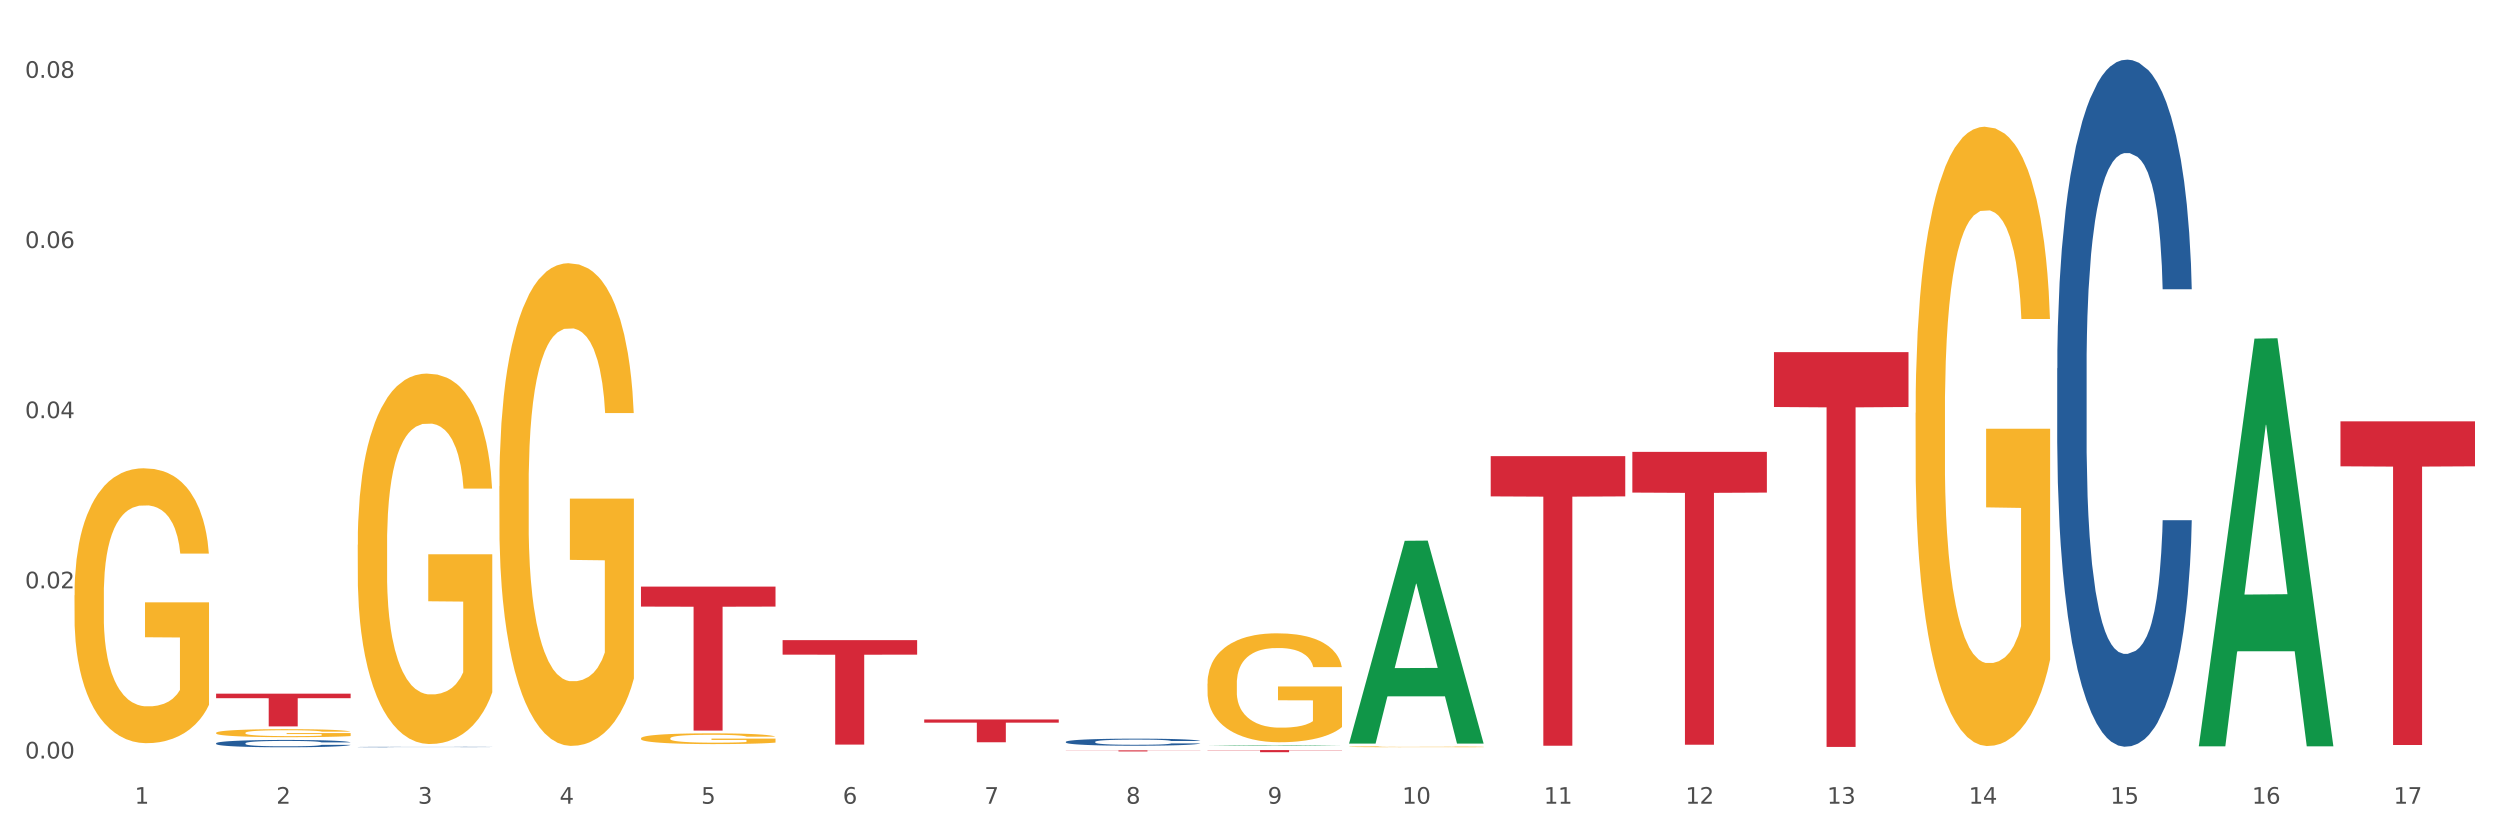 <?xml version="1.0" encoding="utf-8" standalone="no"?>
<!DOCTYPE svg PUBLIC "-//W3C//DTD SVG 1.1//EN"
  "http://www.w3.org/Graphics/SVG/1.1/DTD/svg11.dtd">
<svg xmlns:xlink="http://www.w3.org/1999/xlink" width="1080pt" height="360pt" viewBox="0 0 1080 360" xmlns="http://www.w3.org/2000/svg" version="1.1">
 <rect x="0" y="0" width="1080" height="360" fill="#333333" stroke="none"/>
 <defs>
  <style type="text/css">*{stroke-linejoin: round; stroke-linecap: butt}</style>
 </defs>
 <g id="figure_1">
  <g id="patch_1">
   <path d="M 0 360 
L 1080 360 
L 1080 0 
L 0 0 
z
" style="fill: #ffffff; stroke: #ffffff; stroke-linejoin: miter"/>
  </g>
  <g id="axes_1">
   <g id="matplotlib.axis_1">
    <g id="xtick_1">
     <g id="text_1">
      <!-- 1 -->
      <g style="fill: #4d4d4d" transform="translate(58.182 347.204) scale(0.096 -0.096)">
       <defs>
        <path id="DejaVuSans-31" d="M 794 531 
L 1825 531 
L 1825 4091 
L 703 3866 
L 703 4441 
L 1819 4666 
L 2450 4666 
L 2450 531 
L 3481 531 
L 3481 0 
L 794 0 
L 794 531 
z
" transform="scale(0.016)"/>
       </defs>
       <use xlink:href="#DejaVuSans-31"/>
      </g>
     </g>
    </g>
    <g id="xtick_2">
     <g id="text_2">
      <!-- 2 -->
      <g style="fill: #4d4d4d" transform="translate(119.364 347.204) scale(0.096 -0.096)">
       <defs>
        <path id="DejaVuSans-32" d="M 1228 531 
L 3431 531 
L 3431 0 
L 469 0 
L 469 531 
Q 828 903 1448 1529 
Q 2069 2156 2228 2338 
Q 2531 2678 2651 2914 
Q 2772 3150 2772 3378 
Q 2772 3750 2511 3984 
Q 2250 4219 1831 4219 
Q 1534 4219 1204 4116 
Q 875 4013 500 3803 
L 500 4441 
Q 881 4594 1212 4672 
Q 1544 4750 1819 4750 
Q 2544 4750 2975 4387 
Q 3406 4025 3406 3419 
Q 3406 3131 3298 2873 
Q 3191 2616 2906 2266 
Q 2828 2175 2409 1742 
Q 1991 1309 1228 531 
z
" transform="scale(0.016)"/>
       </defs>
       <use xlink:href="#DejaVuSans-32"/>
      </g>
     </g>
    </g>
    <g id="xtick_3">
     <g id="text_3">
      <!-- 3 -->
      <g style="fill: #4d4d4d" transform="translate(180.545 347.204) scale(0.096 -0.096)">
       <defs>
        <path id="DejaVuSans-33" d="M 2597 2516 
Q 3050 2419 3304 2112 
Q 3559 1806 3559 1356 
Q 3559 666 3084 287 
Q 2609 -91 1734 -91 
Q 1441 -91 1130 -33 
Q 819 25 488 141 
L 488 750 
Q 750 597 1062 519 
Q 1375 441 1716 441 
Q 2309 441 2620 675 
Q 2931 909 2931 1356 
Q 2931 1769 2642 2001 
Q 2353 2234 1838 2234 
L 1294 2234 
L 1294 2753 
L 1863 2753 
Q 2328 2753 2575 2939 
Q 2822 3125 2822 3475 
Q 2822 3834 2567 4026 
Q 2313 4219 1838 4219 
Q 1578 4219 1281 4162 
Q 984 4106 628 3988 
L 628 4550 
Q 988 4650 1302 4700 
Q 1616 4750 1894 4750 
Q 2613 4750 3031 4423 
Q 3450 4097 3450 3541 
Q 3450 3153 3228 2886 
Q 3006 2619 2597 2516 
z
" transform="scale(0.016)"/>
       </defs>
       <use xlink:href="#DejaVuSans-33"/>
      </g>
     </g>
    </g>
    <g id="xtick_4">
     <g id="text_4">
      <!-- 4 -->
      <g style="fill: #4d4d4d" transform="translate(241.726 347.204) scale(0.096 -0.096)">
       <defs>
        <path id="DejaVuSans-34" d="M 2419 4116 
L 825 1625 
L 2419 1625 
L 2419 4116 
z
M 2253 4666 
L 3047 4666 
L 3047 1625 
L 3713 1625 
L 3713 1100 
L 3047 1100 
L 3047 0 
L 2419 0 
L 2419 1100 
L 313 1100 
L 313 1709 
L 2253 4666 
z
" transform="scale(0.016)"/>
       </defs>
       <use xlink:href="#DejaVuSans-34"/>
      </g>
     </g>
    </g>
    <g id="xtick_5">
     <g id="text_5">
      <!-- 5 -->
      <g style="fill: #4d4d4d" transform="translate(302.908 347.204) scale(0.096 -0.096)">
       <defs>
        <path id="DejaVuSans-35" d="M 691 4666 
L 3169 4666 
L 3169 4134 
L 1269 4134 
L 1269 2991 
Q 1406 3038 1543 3061 
Q 1681 3084 1819 3084 
Q 2600 3084 3056 2656 
Q 3513 2228 3513 1497 
Q 3513 744 3044 326 
Q 2575 -91 1722 -91 
Q 1428 -91 1123 -41 
Q 819 9 494 109 
L 494 744 
Q 775 591 1075 516 
Q 1375 441 1709 441 
Q 2250 441 2565 725 
Q 2881 1009 2881 1497 
Q 2881 1984 2565 2268 
Q 2250 2553 1709 2553 
Q 1456 2553 1204 2497 
Q 953 2441 691 2322 
L 691 4666 
z
" transform="scale(0.016)"/>
       </defs>
       <use xlink:href="#DejaVuSans-35"/>
      </g>
     </g>
    </g>
    <g id="xtick_6">
     <g id="text_6">
      <!-- 6 -->
      <g style="fill: #4d4d4d" transform="translate(364.089 347.204) scale(0.096 -0.096)">
       <defs>
        <path id="DejaVuSans-36" d="M 2113 2584 
Q 1688 2584 1439 2293 
Q 1191 2003 1191 1497 
Q 1191 994 1439 701 
Q 1688 409 2113 409 
Q 2538 409 2786 701 
Q 3034 994 3034 1497 
Q 3034 2003 2786 2293 
Q 2538 2584 2113 2584 
z
M 3366 4563 
L 3366 3988 
Q 3128 4100 2886 4159 
Q 2644 4219 2406 4219 
Q 1781 4219 1451 3797 
Q 1122 3375 1075 2522 
Q 1259 2794 1537 2939 
Q 1816 3084 2150 3084 
Q 2853 3084 3261 2657 
Q 3669 2231 3669 1497 
Q 3669 778 3244 343 
Q 2819 -91 2113 -91 
Q 1303 -91 875 529 
Q 447 1150 447 2328 
Q 447 3434 972 4092 
Q 1497 4750 2381 4750 
Q 2619 4750 2861 4703 
Q 3103 4656 3366 4563 
z
" transform="scale(0.016)"/>
       </defs>
       <use xlink:href="#DejaVuSans-36"/>
      </g>
     </g>
    </g>
    <g id="xtick_7">
     <g id="text_7">
      <!-- 7 -->
      <g style="fill: #4d4d4d" transform="translate(425.271 347.204) scale(0.096 -0.096)">
       <defs>
        <path id="DejaVuSans-37" d="M 525 4666 
L 3525 4666 
L 3525 4397 
L 1831 0 
L 1172 0 
L 2766 4134 
L 525 4134 
L 525 4666 
z
" transform="scale(0.016)"/>
       </defs>
       <use xlink:href="#DejaVuSans-37"/>
      </g>
     </g>
    </g>
    <g id="xtick_8">
     <g id="text_8">
      <!-- 8 -->
      <g style="fill: #4d4d4d" transform="translate(486.452 347.204) scale(0.096 -0.096)">
       <defs>
        <path id="DejaVuSans-38" d="M 2034 2216 
Q 1584 2216 1326 1975 
Q 1069 1734 1069 1313 
Q 1069 891 1326 650 
Q 1584 409 2034 409 
Q 2484 409 2743 651 
Q 3003 894 3003 1313 
Q 3003 1734 2745 1975 
Q 2488 2216 2034 2216 
z
M 1403 2484 
Q 997 2584 770 2862 
Q 544 3141 544 3541 
Q 544 4100 942 4425 
Q 1341 4750 2034 4750 
Q 2731 4750 3128 4425 
Q 3525 4100 3525 3541 
Q 3525 3141 3298 2862 
Q 3072 2584 2669 2484 
Q 3125 2378 3379 2068 
Q 3634 1759 3634 1313 
Q 3634 634 3220 271 
Q 2806 -91 2034 -91 
Q 1263 -91 848 271 
Q 434 634 434 1313 
Q 434 1759 690 2068 
Q 947 2378 1403 2484 
z
M 1172 3481 
Q 1172 3119 1398 2916 
Q 1625 2713 2034 2713 
Q 2441 2713 2670 2916 
Q 2900 3119 2900 3481 
Q 2900 3844 2670 4047 
Q 2441 4250 2034 4250 
Q 1625 4250 1398 4047 
Q 1172 3844 1172 3481 
z
" transform="scale(0.016)"/>
       </defs>
       <use xlink:href="#DejaVuSans-38"/>
      </g>
     </g>
    </g>
    <g id="xtick_9">
     <g id="text_9">
      <!-- 9 -->
      <g style="fill: #4d4d4d" transform="translate(547.634 347.204) scale(0.096 -0.096)">
       <defs>
        <path id="DejaVuSans-39" d="M 703 97 
L 703 672 
Q 941 559 1184 500 
Q 1428 441 1663 441 
Q 2288 441 2617 861 
Q 2947 1281 2994 2138 
Q 2813 1869 2534 1725 
Q 2256 1581 1919 1581 
Q 1219 1581 811 2004 
Q 403 2428 403 3163 
Q 403 3881 828 4315 
Q 1253 4750 1959 4750 
Q 2769 4750 3195 4129 
Q 3622 3509 3622 2328 
Q 3622 1225 3098 567 
Q 2575 -91 1691 -91 
Q 1453 -91 1209 -44 
Q 966 3 703 97 
z
M 1959 2075 
Q 2384 2075 2632 2365 
Q 2881 2656 2881 3163 
Q 2881 3666 2632 3958 
Q 2384 4250 1959 4250 
Q 1534 4250 1286 3958 
Q 1038 3666 1038 3163 
Q 1038 2656 1286 2365 
Q 1534 2075 1959 2075 
z
" transform="scale(0.016)"/>
       </defs>
       <use xlink:href="#DejaVuSans-39"/>
      </g>
     </g>
    </g>
    <g id="xtick_10">
     <g id="text_10">
      <!-- 10 -->
      <g style="fill: #4d4d4d" transform="translate(605.761 347.204) scale(0.096 -0.096)">
       <defs>
        <path id="DejaVuSans-30" d="M 2034 4250 
Q 1547 4250 1301 3770 
Q 1056 3291 1056 2328 
Q 1056 1369 1301 889 
Q 1547 409 2034 409 
Q 2525 409 2770 889 
Q 3016 1369 3016 2328 
Q 3016 3291 2770 3770 
Q 2525 4250 2034 4250 
z
M 2034 4750 
Q 2819 4750 3233 4129 
Q 3647 3509 3647 2328 
Q 3647 1150 3233 529 
Q 2819 -91 2034 -91 
Q 1250 -91 836 529 
Q 422 1150 422 2328 
Q 422 3509 836 4129 
Q 1250 4750 2034 4750 
z
" transform="scale(0.016)"/>
       </defs>
       <use xlink:href="#DejaVuSans-31"/>
       <use xlink:href="#DejaVuSans-30" transform="translate(63.623 0)"/>
      </g>
     </g>
    </g>
    <g id="xtick_11">
     <g id="text_11">
      <!-- 11 -->
      <g style="fill: #4d4d4d" transform="translate(666.942 347.204) scale(0.096 -0.096)">
       <use xlink:href="#DejaVuSans-31"/>
       <use xlink:href="#DejaVuSans-31" transform="translate(63.623 0)"/>
      </g>
     </g>
    </g>
    <g id="xtick_12">
     <g id="text_12">
      <!-- 12 -->
      <g style="fill: #4d4d4d" transform="translate(728.124 347.204) scale(0.096 -0.096)">
       <use xlink:href="#DejaVuSans-31"/>
       <use xlink:href="#DejaVuSans-32" transform="translate(63.623 0)"/>
      </g>
     </g>
    </g>
    <g id="xtick_13">
     <g id="text_13">
      <!-- 13 -->
      <g style="fill: #4d4d4d" transform="translate(789.305 347.204) scale(0.096 -0.096)">
       <use xlink:href="#DejaVuSans-31"/>
       <use xlink:href="#DejaVuSans-33" transform="translate(63.623 0)"/>
      </g>
     </g>
    </g>
    <g id="xtick_14">
     <g id="text_14">
      <!-- 14 -->
      <g style="fill: #4d4d4d" transform="translate(850.487 347.204) scale(0.096 -0.096)">
       <use xlink:href="#DejaVuSans-31"/>
       <use xlink:href="#DejaVuSans-34" transform="translate(63.623 0)"/>
      </g>
     </g>
    </g>
    <g id="xtick_15">
     <g id="text_15">
      <!-- 15 -->
      <g style="fill: #4d4d4d" transform="translate(911.668 347.204) scale(0.096 -0.096)">
       <use xlink:href="#DejaVuSans-31"/>
       <use xlink:href="#DejaVuSans-35" transform="translate(63.623 0)"/>
      </g>
     </g>
    </g>
    <g id="xtick_16">
     <g id="text_16">
      <!-- 16 -->
      <g style="fill: #4d4d4d" transform="translate(972.849 347.204) scale(0.096 -0.096)">
       <use xlink:href="#DejaVuSans-31"/>
       <use xlink:href="#DejaVuSans-36" transform="translate(63.623 0)"/>
      </g>
     </g>
    </g>
    <g id="xtick_17">
     <g id="text_17">
      <!-- 17 -->
      <g style="fill: #4d4d4d" transform="translate(1034.031 347.204) scale(0.096 -0.096)">
       <use xlink:href="#DejaVuSans-31"/>
       <use xlink:href="#DejaVuSans-37" transform="translate(63.623 0)"/>
      </g>
     </g>
    </g>
    <g id="xtick_18"/>
    <g id="xtick_19"/>
    <g id="xtick_20"/>
    <g id="xtick_21"/>
    <g id="xtick_22"/>
    <g id="xtick_23"/>
    <g id="xtick_24"/>
    <g id="xtick_25"/>
    <g id="xtick_26"/>
    <g id="xtick_27"/>
    <g id="xtick_28"/>
    <g id="xtick_29"/>
    <g id="xtick_30"/>
    <g id="xtick_31"/>
    <g id="xtick_32"/>
    <g id="xtick_33"/>
   </g>
   <g id="matplotlib.axis_2">
    <g id="ytick_1">
     <g id="text_18">
      <!-- 0.00 -->
      <g style="fill: #4d4d4d" transform="translate(10.8 327.67) scale(0.096 -0.096)">
       <defs>
        <path id="DejaVuSans-2e" d="M 684 794 
L 1344 794 
L 1344 0 
L 684 0 
L 684 794 
z
" transform="scale(0.016)"/>
       </defs>
       <use xlink:href="#DejaVuSans-30"/>
       <use xlink:href="#DejaVuSans-2e" transform="translate(63.623 0)"/>
       <use xlink:href="#DejaVuSans-30" transform="translate(95.41 0)"/>
       <use xlink:href="#DejaVuSans-30" transform="translate(159.033 0)"/>
      </g>
     </g>
    </g>
    <g id="ytick_2">
     <g id="text_19">
      <!-- 0.02 -->
      <g style="fill: #4d4d4d" transform="translate(10.8 254.158) scale(0.096 -0.096)">
       <use xlink:href="#DejaVuSans-30"/>
       <use xlink:href="#DejaVuSans-2e" transform="translate(63.623 0)"/>
       <use xlink:href="#DejaVuSans-30" transform="translate(95.41 0)"/>
       <use xlink:href="#DejaVuSans-32" transform="translate(159.033 0)"/>
      </g>
     </g>
    </g>
    <g id="ytick_3">
     <g id="text_20">
      <!-- 0.04 -->
      <g style="fill: #4d4d4d" transform="translate(10.8 180.646) scale(0.096 -0.096)">
       <use xlink:href="#DejaVuSans-30"/>
       <use xlink:href="#DejaVuSans-2e" transform="translate(63.623 0)"/>
       <use xlink:href="#DejaVuSans-30" transform="translate(95.41 0)"/>
       <use xlink:href="#DejaVuSans-34" transform="translate(159.033 0)"/>
      </g>
     </g>
    </g>
    <g id="ytick_4">
     <g id="text_21">
      <!-- 0.06 -->
      <g style="fill: #4d4d4d" transform="translate(10.8 107.134) scale(0.096 -0.096)">
       <use xlink:href="#DejaVuSans-30"/>
       <use xlink:href="#DejaVuSans-2e" transform="translate(63.623 0)"/>
       <use xlink:href="#DejaVuSans-30" transform="translate(95.41 0)"/>
       <use xlink:href="#DejaVuSans-36" transform="translate(159.033 0)"/>
      </g>
     </g>
    </g>
    <g id="ytick_5">
     <g id="text_22">
      <!-- 0.08 -->
      <g style="fill: #4d4d4d" transform="translate(10.8 33.622) scale(0.096 -0.096)">
       <use xlink:href="#DejaVuSans-30"/>
       <use xlink:href="#DejaVuSans-2e" transform="translate(63.623 0)"/>
       <use xlink:href="#DejaVuSans-30" transform="translate(95.41 0)"/>
       <use xlink:href="#DejaVuSans-38" transform="translate(159.033 0)"/>
      </g>
     </g>
    </g>
    <g id="ytick_6"/>
    <g id="ytick_7"/>
    <g id="ytick_8"/>
    <g id="ytick_9"/>
   </g>
   <g id="PolyCollection_1">
    <path d="M 521.626 322.181 
L 521.686 322.181 
L 545.654 321.85 
L 555.601 321.849 
L 579.749 322.182 
L 568.244 322.182 
L 563.031 322.104 
L 538.284 322.104 
L 538.104 322.106 
L 533.071 322.182 
L 521.626 322.182 
L 521.626 322.181 
L 541.4 322.058 
L 559.915 322.058 
L 550.747 321.92 
L 550.628 321.92 
L 550.508 321.921 
L 541.34 322.058 
L 541.4 322.058 
L 521.626 322.181 
z
" clip-path="url(#p471360d945)" style="fill: #109648"/>
    <path d="M 460.445 320.471 
L 460.514 320.469 
L 460.514 320.39 
L 460.72 320.284 
L 461.475 320.089 
L 462.437 319.941 
L 464.086 319.767 
L 464.979 319.695 
L 466.147 319.614 
L 468.552 319.482 
L 471.3 319.371 
L 473.224 319.309 
L 474.666 319.27 
L 477.895 319.2 
L 479.75 319.17 
L 481.674 319.144 
L 483.323 319.128 
L 486.071 319.108 
L 488.269 319.1 
L 490.811 319.097 
L 492.941 319.1 
L 495.758 319.111 
L 499.88 319.144 
L 501.46 319.164 
L 503.59 319.198 
L 505.789 319.242 
L 507.575 319.287 
L 509.636 319.351 
L 511.766 319.435 
L 513.827 319.541 
L 515.27 319.639 
L 516.437 319.742 
L 517.468 319.868 
L 518.224 320.005 
L 518.567 320.119 
L 505.995 320.119 
L 505.651 320.016 
L 504.964 319.904 
L 504.277 319.829 
L 503.521 319.767 
L 502.353 319.698 
L 501.323 319.653 
L 499.605 319.6 
L 498.025 319.566 
L 496.72 319.547 
L 495.14 319.53 
L 491.773 319.513 
L 489.369 319.513 
L 487.857 319.519 
L 486.002 319.533 
L 484.422 319.552 
L 482.567 319.586 
L 481.124 319.622 
L 479.682 319.67 
L 478.857 319.703 
L 477.621 319.765 
L 476.796 319.815 
L 475.697 319.902 
L 475.079 319.963 
L 473.979 320.122 
L 473.498 320.24 
L 473.292 320.321 
L 473.155 320.41 
L 473.155 320.846 
L 473.567 321.041 
L 473.911 321.125 
L 474.46 321.22 
L 475.491 321.343 
L 477.002 321.463 
L 478.582 321.55 
L 479.888 321.603 
L 481.124 321.642 
L 482.361 321.673 
L 483.872 321.701 
L 485.109 321.718 
L 486.964 321.734 
L 489.163 321.743 
L 490.88 321.743 
L 494.384 321.729 
L 495.964 321.715 
L 497.476 321.695 
L 499.124 321.664 
L 500.43 321.631 
L 501.186 321.606 
L 502.422 321.553 
L 503.384 321.497 
L 504.208 321.433 
L 504.758 321.377 
L 505.376 321.293 
L 505.857 321.198 
L 505.995 321.148 
L 518.567 321.148 
L 518.292 321.248 
L 517.812 321.346 
L 516.85 321.477 
L 516.094 321.553 
L 514.926 321.645 
L 513.689 321.723 
L 511.972 321.81 
L 510.392 321.874 
L 508.743 321.93 
L 506.957 321.98 
L 503.728 322.05 
L 502.56 322.07 
L 500.086 322.103 
L 498.163 322.123 
L 495.346 322.142 
L 492.46 322.153 
L 489.437 322.156 
L 486.758 322.151 
L 483.804 322.134 
L 481.949 322.117 
L 479.888 322.092 
L 477.483 322.053 
L 475.216 322.005 
L 473.086 321.949 
L 471.094 321.885 
L 469.239 321.813 
L 466.834 321.692 
L 465.048 321.575 
L 463.743 321.466 
L 462.849 321.374 
L 461.956 321.257 
L 461.475 321.176 
L 460.72 320.98 
L 460.445 320.798 
L 460.445 320.471 
z
" clip-path="url(#p471360d945)" style="fill: #255c99"/>
    <path d="M 888.715 159.132 
L 888.784 158.861 
L 888.784 151.271 
L 888.99 140.969 
L 889.745 121.994 
L 890.707 107.626 
L 892.356 90.819 
L 893.249 83.771 
L 894.417 75.91 
L 896.822 63.169 
L 899.57 52.326 
L 901.493 46.362 
L 902.936 42.567 
L 906.165 35.79 
L 908.02 32.808 
L 909.944 30.368 
L 911.593 28.741 
L 914.341 26.844 
L 916.539 26.031 
L 919.081 25.759 
L 921.211 26.031 
L 924.028 27.115 
L 928.15 30.368 
L 929.73 32.265 
L 931.86 35.518 
L 934.058 39.856 
L 935.845 44.193 
L 937.906 50.428 
L 940.036 58.56 
L 942.097 68.862 
L 943.539 78.349 
L 944.707 88.38 
L 945.738 100.578 
L 946.494 113.861 
L 946.837 124.976 
L 934.265 124.976 
L 933.921 114.946 
L 933.234 104.102 
L 932.547 96.783 
L 931.791 90.819 
L 930.623 84.042 
L 929.593 79.705 
L 927.875 74.554 
L 926.295 71.301 
L 924.99 69.404 
L 923.41 67.777 
L 920.043 66.151 
L 917.639 66.151 
L 916.127 66.693 
L 914.272 68.048 
L 912.692 69.946 
L 910.837 73.199 
L 909.394 76.723 
L 907.952 81.331 
L 907.127 84.584 
L 905.89 90.548 
L 905.066 95.428 
L 903.967 103.831 
L 903.348 109.795 
L 902.249 125.247 
L 901.768 136.632 
L 901.562 144.494 
L 901.425 153.168 
L 901.425 195.457 
L 901.837 214.433 
L 902.181 222.565 
L 902.73 231.782 
L 903.761 243.71 
L 905.272 255.366 
L 906.852 263.77 
L 908.158 268.92 
L 909.394 272.716 
L 910.631 275.697 
L 912.142 278.408 
L 913.379 280.035 
L 915.234 281.661 
L 917.432 282.474 
L 919.15 282.474 
L 922.654 281.119 
L 924.234 279.764 
L 925.745 277.866 
L 927.394 274.884 
L 928.7 271.631 
L 929.455 269.191 
L 930.692 264.041 
L 931.654 258.619 
L 932.478 252.384 
L 933.028 246.963 
L 933.646 238.83 
L 934.127 229.613 
L 934.265 224.734 
L 946.837 224.734 
L 946.562 234.493 
L 946.081 243.981 
L 945.12 256.722 
L 944.364 264.041 
L 943.196 272.987 
L 941.959 280.577 
L 940.242 288.98 
L 938.662 295.215 
L 937.013 300.637 
L 935.226 305.516 
L 931.997 312.294 
L 930.829 314.191 
L 928.356 317.444 
L 926.433 319.342 
L 923.616 321.239 
L 920.73 322.324 
L 917.707 322.595 
L 915.028 322.053 
L 912.074 320.426 
L 910.219 318.8 
L 908.158 316.36 
L 905.753 312.565 
L 903.486 307.956 
L 901.356 302.535 
L 899.364 296.3 
L 897.509 289.252 
L 895.104 277.595 
L 893.318 266.21 
L 892.013 255.637 
L 891.119 246.692 
L 890.226 235.306 
L 889.745 227.445 
L 888.99 208.469 
L 888.715 190.849 
L 888.715 159.132 
z
" clip-path="url(#p471360d945)" style="fill: #255c99"/>
    <path d="M 93.356 316.599 
L 93.425 316.596 
L 93.425 316.482 
L 93.562 316.384 
L 94.248 316.147 
L 95.278 315.95 
L 96.033 315.846 
L 96.787 315.76 
L 97.68 315.675 
L 98.778 315.586 
L 100.768 315.456 
L 102.003 315.39 
L 103.512 315.32 
L 106.257 315.219 
L 108.247 315.162 
L 110.306 315.114 
L 113.668 315.057 
L 115.864 315.032 
L 118.197 315.013 
L 121.011 315 
L 123.138 314.997 
L 127.804 315.007 
L 131.784 315.035 
L 133.706 315.057 
L 136.176 315.095 
L 137.48 315.121 
L 139.607 315.171 
L 141.803 315.238 
L 143.313 315.295 
L 145.577 315.402 
L 147.293 315.51 
L 148.871 315.643 
L 149.695 315.735 
L 150.312 315.82 
L 150.861 315.919 
L 151.41 316.074 
L 139.058 316.074 
L 138.578 315.963 
L 137.823 315.858 
L 136.725 315.757 
L 135.764 315.694 
L 134.118 315.615 
L 132.608 315.564 
L 131.03 315.526 
L 129.108 315.494 
L 127.599 315.478 
L 125.471 315.466 
L 121.285 315.469 
L 118.472 315.494 
L 116.55 315.526 
L 115.315 315.554 
L 114.217 315.586 
L 112.982 315.63 
L 111.541 315.697 
L 110.512 315.757 
L 109.482 315.833 
L 108.659 315.909 
L 107.904 315.998 
L 107.287 316.093 
L 106.806 316.191 
L 106.394 316.311 
L 106.051 316.511 
L 106.051 316.945 
L 106.189 317.043 
L 106.532 317.173 
L 106.943 317.271 
L 107.63 317.388 
L 108.247 317.467 
L 109.414 317.581 
L 110.718 317.676 
L 111.747 317.736 
L 112.776 317.787 
L 114.56 317.856 
L 116.55 317.913 
L 118.266 317.948 
L 120.599 317.98 
L 122.177 317.993 
L 123.55 317.999 
L 126.912 317.999 
L 129.314 317.989 
L 131.99 317.967 
L 134.049 317.939 
L 135.764 317.904 
L 137.686 317.847 
L 138.921 317.793 
L 138.921 317.131 
L 123.824 317.128 
L 123.824 316.688 
L 151.479 316.688 
L 151.479 317.98 
L 150.312 318.046 
L 149.008 318.107 
L 147.636 318.16 
L 145.577 318.227 
L 143.107 318.29 
L 140.911 318.335 
L 138.578 318.373 
L 135.833 318.407 
L 132.265 318.439 
L 130.069 318.452 
L 127.324 318.461 
L 124.099 318.464 
L 121.285 318.458 
L 118.54 318.442 
L 115.658 318.414 
L 112.845 318.373 
L 110.718 318.331 
L 108.59 318.281 
L 106.326 318.214 
L 104.542 318.151 
L 103.169 318.094 
L 101.66 318.021 
L 100.013 317.926 
L 98.778 317.841 
L 97.68 317.752 
L 96.513 317.638 
L 95.69 317.54 
L 94.866 317.416 
L 94.386 317.324 
L 93.837 317.182 
L 93.425 316.983 
L 93.356 316.599 
z
" clip-path="url(#p471360d945)" style="fill: #f7b32b"/>
    <path d="M 1011.078 182.012 
L 1069.2 182.012 
L 1069.2 201.444 
L 1046.337 201.575 
L 1046.337 321.846 
L 1033.803 321.846 
L 1033.803 201.575 
L 1011.078 201.444 
L 1011.078 182.143 
L 1011.078 182.012 
z
" clip-path="url(#p471360d945)" style="fill: #d62839"/>
    <path d="M 766.352 152.12 
L 824.474 152.12 
L 824.474 175.82 
L 801.611 175.98 
L 801.611 322.663 
L 789.078 322.663 
L 789.078 175.98 
L 766.352 175.82 
L 766.352 152.28 
L 766.352 152.12 
z
" clip-path="url(#p471360d945)" style="fill: #d62839"/>
    <path d="M 705.171 195.217 
L 763.293 195.217 
L 763.293 212.798 
L 740.43 212.916 
L 740.43 321.723 
L 727.896 321.723 
L 727.896 212.916 
L 705.171 212.798 
L 705.171 195.336 
L 705.171 195.217 
z
" clip-path="url(#p471360d945)" style="fill: #d62839"/>
    <path d="M 643.989 197.05 
L 702.112 197.05 
L 702.112 214.437 
L 679.248 214.555 
L 679.248 322.166 
L 666.715 322.166 
L 666.715 214.555 
L 643.989 214.437 
L 643.989 197.168 
L 643.989 197.05 
z
" clip-path="url(#p471360d945)" style="fill: #d62839"/>
    <path d="M 521.626 324.023 
L 579.749 324.023 
L 579.749 324.151 
L 556.885 324.152 
L 556.885 324.95 
L 544.352 324.95 
L 544.352 324.152 
L 521.626 324.151 
L 521.626 324.024 
L 521.626 324.023 
z
" clip-path="url(#p471360d945)" style="fill: #d62839"/>
    <path d="M 460.445 324.15 
L 518.567 324.15 
L 518.567 324.216 
L 495.704 324.216 
L 495.704 324.624 
L 483.17 324.624 
L 483.17 324.216 
L 460.445 324.216 
L 460.445 324.15 
L 460.445 324.15 
z
" clip-path="url(#p471360d945)" style="fill: #d62839"/>
    <path d="M 399.263 310.814 
L 457.386 310.814 
L 457.386 312.182 
L 434.523 312.191 
L 434.523 320.655 
L 421.989 320.655 
L 421.989 312.191 
L 399.263 312.182 
L 399.263 310.823 
L 399.263 310.814 
z
" clip-path="url(#p471360d945)" style="fill: #d62839"/>
    <path d="M 338.082 276.528 
L 396.204 276.528 
L 396.204 282.802 
L 373.341 282.845 
L 373.341 321.68 
L 360.808 321.68 
L 360.808 282.845 
L 338.082 282.802 
L 338.082 276.57 
L 338.082 276.528 
z
" clip-path="url(#p471360d945)" style="fill: #d62839"/>
    <path d="M 276.901 253.407 
L 335.023 253.407 
L 335.023 262.051 
L 312.16 262.11 
L 312.16 315.609 
L 299.626 315.609 
L 299.626 262.11 
L 276.901 262.051 
L 276.901 253.466 
L 276.901 253.407 
z
" clip-path="url(#p471360d945)" style="fill: #d62839"/>
    <path d="M 93.356 299.659 
L 151.479 299.659 
L 151.479 301.624 
L 128.615 301.638 
L 128.615 313.804 
L 116.082 313.804 
L 116.082 301.638 
L 93.356 301.624 
L 93.356 299.672 
L 93.356 299.659 
z
" clip-path="url(#p471360d945)" style="fill: #d62839"/>
    <path d="M 827.533 178.373 
L 827.602 178.129 
L 827.602 169.332 
L 827.739 161.757 
L 828.425 143.431 
L 829.455 128.281 
L 830.21 120.218 
L 830.964 113.62 
L 831.857 107.023 
L 832.954 100.181 
L 834.945 90.163 
L 836.18 85.031 
L 837.689 79.656 
L 840.434 71.836 
L 842.424 67.438 
L 844.483 63.773 
L 847.845 59.375 
L 850.041 57.42 
L 852.374 55.954 
L 855.188 54.976 
L 857.315 54.732 
L 861.981 55.465 
L 865.961 57.664 
L 867.883 59.375 
L 870.353 62.307 
L 871.657 64.262 
L 873.784 68.171 
L 875.98 73.303 
L 877.49 77.701 
L 879.754 86.009 
L 881.47 94.317 
L 883.048 104.579 
L 883.872 111.666 
L 884.489 118.263 
L 885.038 125.838 
L 885.587 137.811 
L 873.235 137.811 
L 872.755 129.259 
L 872 121.195 
L 870.902 113.376 
L 869.941 108.489 
L 868.295 102.38 
L 866.785 98.471 
L 865.207 95.538 
L 863.285 93.095 
L 861.775 91.873 
L 859.648 90.896 
L 855.462 91.14 
L 852.649 93.095 
L 850.727 95.538 
L 849.492 97.738 
L 848.394 100.181 
L 847.159 103.602 
L 845.718 108.733 
L 844.689 113.376 
L 843.659 119.24 
L 842.836 125.105 
L 842.081 131.947 
L 841.464 139.277 
L 840.983 146.852 
L 840.571 156.137 
L 840.228 171.531 
L 840.228 205.007 
L 840.366 212.582 
L 840.709 222.601 
L 841.12 230.175 
L 841.807 239.216 
L 842.424 245.325 
L 843.591 254.122 
L 844.895 261.452 
L 845.924 266.095 
L 846.953 270.005 
L 848.737 275.38 
L 850.727 279.779 
L 852.443 282.466 
L 854.776 284.91 
L 856.354 285.887 
L 857.727 286.376 
L 861.089 286.376 
L 863.491 285.643 
L 866.167 283.932 
L 868.226 281.733 
L 869.941 279.045 
L 871.863 274.647 
L 873.098 270.493 
L 873.098 219.424 
L 858.001 219.18 
L 858.001 185.215 
L 885.656 185.215 
L 885.656 284.91 
L 884.489 290.041 
L 883.185 294.684 
L 881.813 298.838 
L 879.754 303.969 
L 877.284 308.856 
L 875.088 312.277 
L 872.755 315.209 
L 870.01 317.897 
L 866.442 320.341 
L 864.246 321.318 
L 861.501 322.051 
L 858.276 322.295 
L 855.462 321.807 
L 852.717 320.585 
L 849.835 318.386 
L 847.022 315.209 
L 844.895 312.033 
L 842.767 308.123 
L 840.503 302.992 
L 838.719 298.105 
L 837.346 293.706 
L 835.837 288.086 
L 834.19 280.756 
L 832.954 274.158 
L 831.857 267.317 
L 830.69 258.52 
L 829.867 250.945 
L 829.043 241.416 
L 828.563 234.329 
L 828.014 223.334 
L 827.602 207.94 
L 827.533 178.373 
z
" clip-path="url(#p471360d945)" style="fill: #f7b32b"/>
    <path d="M 582.808 322.6 
L 582.876 322.599 
L 582.876 322.586 
L 583.014 322.575 
L 583.7 322.548 
L 584.729 322.526 
L 585.484 322.514 
L 586.239 322.504 
L 587.131 322.494 
L 588.229 322.484 
L 590.219 322.469 
L 591.454 322.462 
L 592.964 322.454 
L 595.709 322.442 
L 597.699 322.436 
L 599.757 322.43 
L 603.12 322.424 
L 605.316 322.421 
L 607.649 322.419 
L 610.462 322.417 
L 612.589 322.417 
L 617.256 322.418 
L 621.236 322.421 
L 623.157 322.424 
L 625.628 322.428 
L 626.931 322.431 
L 629.059 322.437 
L 631.254 322.444 
L 632.764 322.451 
L 635.029 322.463 
L 636.744 322.476 
L 638.322 322.491 
L 639.146 322.501 
L 639.764 322.511 
L 640.312 322.522 
L 640.861 322.54 
L 628.51 322.54 
L 628.029 322.527 
L 627.274 322.515 
L 626.176 322.504 
L 625.216 322.496 
L 623.569 322.487 
L 622.059 322.482 
L 620.481 322.477 
L 618.56 322.474 
L 617.05 322.472 
L 614.923 322.47 
L 610.737 322.471 
L 607.923 322.474 
L 606.002 322.477 
L 604.767 322.481 
L 603.669 322.484 
L 602.433 322.489 
L 600.992 322.497 
L 599.963 322.504 
L 598.934 322.512 
L 598.11 322.521 
L 597.355 322.531 
L 596.738 322.542 
L 596.258 322.553 
L 595.846 322.567 
L 595.503 322.59 
L 595.503 322.639 
L 595.64 322.65 
L 595.983 322.665 
L 596.395 322.676 
L 597.081 322.69 
L 597.699 322.699 
L 598.865 322.712 
L 600.169 322.722 
L 601.198 322.729 
L 602.228 322.735 
L 604.012 322.743 
L 606.002 322.75 
L 607.717 322.754 
L 610.05 322.757 
L 611.629 322.759 
L 613.001 322.759 
L 616.364 322.759 
L 618.765 322.758 
L 621.442 322.756 
L 623.5 322.752 
L 625.216 322.748 
L 627.137 322.742 
L 628.372 322.736 
L 628.372 322.66 
L 613.276 322.66 
L 613.276 322.61 
L 640.93 322.61 
L 640.93 322.757 
L 639.764 322.765 
L 638.46 322.772 
L 637.087 322.778 
L 635.029 322.785 
L 632.558 322.793 
L 630.362 322.798 
L 628.029 322.802 
L 625.284 322.806 
L 621.716 322.81 
L 619.52 322.811 
L 616.775 322.812 
L 613.55 322.812 
L 610.737 322.812 
L 607.992 322.81 
L 605.11 322.807 
L 602.296 322.802 
L 600.169 322.797 
L 598.042 322.791 
L 595.777 322.784 
L 593.993 322.777 
L 592.621 322.77 
L 591.111 322.762 
L 589.464 322.751 
L 588.229 322.741 
L 587.131 322.731 
L 585.964 322.718 
L 585.141 322.707 
L 584.317 322.693 
L 583.837 322.682 
L 583.288 322.666 
L 582.876 322.643 
L 582.808 322.6 
z
" clip-path="url(#p471360d945)" style="fill: #f7b32b"/>
    <path d="M 521.626 295.34 
L 521.695 295.297 
L 521.695 293.749 
L 521.832 292.417 
L 522.518 289.193 
L 523.548 286.528 
L 524.303 285.11 
L 525.057 283.949 
L 525.949 282.789 
L 527.047 281.585 
L 529.037 279.823 
L 530.273 278.92 
L 531.782 277.974 
L 534.527 276.599 
L 536.517 275.825 
L 538.576 275.181 
L 541.938 274.407 
L 544.134 274.063 
L 546.467 273.805 
L 549.281 273.633 
L 551.408 273.59 
L 556.074 273.719 
L 560.054 274.106 
L 561.976 274.407 
L 564.446 274.923 
L 565.75 275.267 
L 567.877 275.954 
L 570.073 276.857 
L 571.583 277.631 
L 573.847 279.092 
L 575.563 280.553 
L 577.141 282.359 
L 577.965 283.605 
L 578.582 284.766 
L 579.131 286.098 
L 579.68 288.204 
L 567.328 288.204 
L 566.848 286.7 
L 566.093 285.282 
L 564.995 283.906 
L 564.034 283.046 
L 562.387 281.972 
L 560.878 281.284 
L 559.299 280.768 
L 557.378 280.339 
L 555.868 280.124 
L 553.741 279.952 
L 549.555 279.995 
L 546.742 280.339 
L 544.82 280.768 
L 543.585 281.155 
L 542.487 281.585 
L 541.252 282.187 
L 539.811 283.089 
L 538.782 283.906 
L 537.752 284.938 
L 536.929 285.969 
L 536.174 287.173 
L 535.556 288.462 
L 535.076 289.795 
L 534.664 291.428 
L 534.321 294.136 
L 534.321 300.025 
L 534.459 301.357 
L 534.802 303.119 
L 535.213 304.452 
L 535.9 306.042 
L 536.517 307.117 
L 537.684 308.664 
L 538.988 309.954 
L 540.017 310.77 
L 541.046 311.458 
L 542.83 312.404 
L 544.82 313.177 
L 546.536 313.65 
L 548.869 314.08 
L 550.447 314.252 
L 551.82 314.338 
L 555.182 314.338 
L 557.584 314.209 
L 560.26 313.908 
L 562.319 313.521 
L 564.034 313.048 
L 565.956 312.275 
L 567.191 311.544 
L 567.191 302.561 
L 552.094 302.518 
L 552.094 296.543 
L 579.749 296.543 
L 579.749 314.08 
L 578.582 314.983 
L 577.278 315.799 
L 575.906 316.53 
L 573.847 317.433 
L 571.377 318.292 
L 569.181 318.894 
L 566.848 319.41 
L 564.103 319.883 
L 560.535 320.313 
L 558.339 320.485 
L 555.594 320.613 
L 552.369 320.656 
L 549.555 320.57 
L 546.81 320.356 
L 543.928 319.969 
L 541.115 319.41 
L 538.988 318.851 
L 536.86 318.163 
L 534.596 317.261 
L 532.812 316.401 
L 531.439 315.627 
L 529.93 314.639 
L 528.283 313.349 
L 527.047 312.189 
L 525.949 310.985 
L 524.783 309.438 
L 523.959 308.105 
L 523.136 306.429 
L 522.656 305.183 
L 522.107 303.248 
L 521.695 300.54 
L 521.626 295.34 
z
" clip-path="url(#p471360d945)" style="fill: #f7b32b"/>
    <path d="M 276.901 318.951 
L 276.969 318.947 
L 276.969 318.794 
L 277.107 318.662 
L 277.793 318.344 
L 278.822 318.08 
L 279.577 317.94 
L 280.332 317.826 
L 281.224 317.711 
L 282.322 317.592 
L 284.312 317.418 
L 285.547 317.329 
L 287.057 317.235 
L 289.801 317.099 
L 291.792 317.023 
L 293.85 316.959 
L 297.213 316.882 
L 299.408 316.849 
L 301.742 316.823 
L 304.555 316.806 
L 306.682 316.802 
L 311.349 316.815 
L 315.329 316.853 
L 317.25 316.882 
L 319.72 316.933 
L 321.024 316.967 
L 323.152 317.035 
L 325.347 317.125 
L 326.857 317.201 
L 329.122 317.346 
L 330.837 317.49 
L 332.415 317.668 
L 333.239 317.792 
L 333.856 317.906 
L 334.405 318.038 
L 334.954 318.246 
L 322.603 318.246 
L 322.122 318.097 
L 321.367 317.957 
L 320.269 317.821 
L 319.309 317.736 
L 317.662 317.63 
L 316.152 317.562 
L 314.574 317.511 
L 312.652 317.469 
L 311.143 317.447 
L 309.015 317.43 
L 304.83 317.435 
L 302.016 317.469 
L 300.095 317.511 
L 298.86 317.549 
L 297.762 317.592 
L 296.526 317.651 
L 295.085 317.741 
L 294.056 317.821 
L 293.027 317.923 
L 292.203 318.025 
L 291.448 318.144 
L 290.831 318.272 
L 290.35 318.403 
L 289.939 318.565 
L 289.596 318.832 
L 289.596 319.414 
L 289.733 319.546 
L 290.076 319.72 
L 290.488 319.852 
L 291.174 320.009 
L 291.792 320.115 
L 292.958 320.268 
L 294.262 320.396 
L 295.291 320.476 
L 296.321 320.544 
L 298.105 320.638 
L 300.095 320.714 
L 301.81 320.761 
L 304.143 320.803 
L 305.722 320.82 
L 307.094 320.829 
L 310.457 320.829 
L 312.858 320.816 
L 315.535 320.786 
L 317.593 320.748 
L 319.309 320.701 
L 321.23 320.625 
L 322.465 320.553 
L 322.465 319.665 
L 307.369 319.661 
L 307.369 319.07 
L 335.023 319.07 
L 335.023 320.803 
L 333.856 320.893 
L 332.553 320.973 
L 331.18 321.046 
L 329.122 321.135 
L 326.651 321.22 
L 324.455 321.279 
L 322.122 321.33 
L 319.377 321.377 
L 315.809 321.419 
L 313.613 321.436 
L 310.868 321.449 
L 307.643 321.453 
L 304.83 321.445 
L 302.085 321.424 
L 299.203 321.385 
L 296.389 321.33 
L 294.262 321.275 
L 292.135 321.207 
L 289.87 321.118 
L 288.086 321.033 
L 286.714 320.956 
L 285.204 320.859 
L 283.557 320.731 
L 282.322 320.616 
L 281.224 320.498 
L 280.057 320.345 
L 279.234 320.213 
L 278.41 320.047 
L 277.93 319.924 
L 277.381 319.733 
L 276.969 319.465 
L 276.901 318.951 
z
" clip-path="url(#p471360d945)" style="fill: #f7b32b"/>
    <path d="M 215.719 210.062 
L 215.788 209.872 
L 215.788 203.016 
L 215.925 197.112 
L 216.611 182.829 
L 217.641 171.021 
L 218.395 164.737 
L 219.15 159.595 
L 220.042 154.453 
L 221.14 149.12 
L 223.13 141.312 
L 224.366 137.313 
L 225.875 133.123 
L 228.62 127.029 
L 230.61 123.601 
L 232.669 120.744 
L 236.031 117.316 
L 238.227 115.792 
L 240.56 114.65 
L 243.374 113.888 
L 245.501 113.697 
L 250.167 114.269 
L 254.147 115.983 
L 256.069 117.316 
L 258.539 119.601 
L 259.843 121.125 
L 261.97 124.172 
L 264.166 128.171 
L 265.676 131.599 
L 267.94 138.074 
L 269.656 144.55 
L 271.234 152.548 
L 272.057 158.071 
L 272.675 163.213 
L 273.224 169.117 
L 273.773 178.449 
L 261.421 178.449 
L 260.941 171.783 
L 260.186 165.498 
L 259.088 159.404 
L 258.127 155.595 
L 256.48 150.834 
L 254.971 147.787 
L 253.392 145.502 
L 251.471 143.597 
L 249.961 142.645 
L 247.834 141.883 
L 243.648 142.074 
L 240.835 143.597 
L 238.913 145.502 
L 237.678 147.216 
L 236.58 149.12 
L 235.345 151.786 
L 233.904 155.786 
L 232.875 159.404 
L 231.845 163.975 
L 231.022 168.546 
L 230.267 173.878 
L 229.649 179.591 
L 229.169 185.495 
L 228.757 192.732 
L 228.414 204.73 
L 228.414 230.821 
L 228.551 236.725 
L 228.895 244.533 
L 229.306 250.437 
L 229.993 257.483 
L 230.61 262.244 
L 231.777 269.1 
L 233.08 274.814 
L 234.11 278.432 
L 235.139 281.479 
L 236.923 285.669 
L 238.913 289.097 
L 240.629 291.192 
L 242.962 293.096 
L 244.54 293.858 
L 245.913 294.239 
L 249.275 294.239 
L 251.677 293.668 
L 254.353 292.335 
L 256.412 290.621 
L 258.127 288.526 
L 260.049 285.098 
L 261.284 281.86 
L 261.284 242.057 
L 246.187 241.867 
L 246.187 215.395 
L 273.842 215.395 
L 273.842 293.096 
L 272.675 297.096 
L 271.371 300.714 
L 269.999 303.952 
L 267.94 307.951 
L 265.47 311.76 
L 263.274 314.426 
L 260.941 316.711 
L 258.196 318.806 
L 254.628 320.711 
L 252.432 321.473 
L 249.687 322.044 
L 246.462 322.234 
L 243.648 321.853 
L 240.903 320.901 
L 238.021 319.187 
L 235.208 316.711 
L 233.08 314.236 
L 230.953 311.189 
L 228.689 307.189 
L 226.905 303.38 
L 225.532 299.952 
L 224.022 295.572 
L 222.376 289.859 
L 221.14 284.717 
L 220.042 279.384 
L 218.876 272.528 
L 218.052 266.625 
L 217.229 259.197 
L 216.749 253.674 
L 216.2 245.104 
L 215.788 233.106 
L 215.719 210.062 
z
" clip-path="url(#p471360d945)" style="fill: #f7b32b"/>
    <path d="M 154.538 235.337 
L 154.606 235.191 
L 154.606 229.929 
L 154.744 225.398 
L 155.43 214.436 
L 156.459 205.374 
L 157.214 200.55 
L 157.969 196.604 
L 158.861 192.658 
L 159.959 188.565 
L 161.949 182.573 
L 163.184 179.503 
L 164.694 176.288 
L 167.439 171.61 
L 169.429 168.979 
L 171.487 166.787 
L 174.85 164.156 
L 177.046 162.987 
L 179.379 162.11 
L 182.192 161.525 
L 184.32 161.379 
L 188.986 161.818 
L 192.966 163.133 
L 194.887 164.156 
L 197.358 165.91 
L 198.661 167.079 
L 200.789 169.418 
L 202.985 172.487 
L 204.494 175.118 
L 206.759 180.088 
L 208.474 185.057 
L 210.053 191.196 
L 210.876 195.435 
L 211.494 199.381 
L 212.043 203.912 
L 212.592 211.074 
L 200.24 211.074 
L 199.759 205.958 
L 199.005 201.135 
L 197.907 196.458 
L 196.946 193.535 
L 195.299 189.881 
L 193.789 187.542 
L 192.211 185.788 
L 190.29 184.326 
L 188.78 183.596 
L 186.653 183.011 
L 182.467 183.157 
L 179.653 184.326 
L 177.732 185.788 
L 176.497 187.104 
L 175.399 188.565 
L 174.164 190.611 
L 172.723 193.681 
L 171.693 196.458 
L 170.664 199.966 
L 169.84 203.474 
L 169.086 207.566 
L 168.468 211.951 
L 167.988 216.482 
L 167.576 222.036 
L 167.233 231.244 
L 167.233 251.269 
L 167.37 255.8 
L 167.713 261.792 
L 168.125 266.323 
L 168.811 271.731 
L 169.429 275.385 
L 170.595 280.647 
L 171.899 285.032 
L 172.928 287.809 
L 173.958 290.148 
L 175.742 293.363 
L 177.732 295.994 
L 179.447 297.602 
L 181.781 299.063 
L 183.359 299.648 
L 184.731 299.94 
L 188.094 299.94 
L 190.495 299.502 
L 193.172 298.479 
L 195.23 297.163 
L 196.946 295.556 
L 198.867 292.925 
L 200.102 290.44 
L 200.102 259.892 
L 185.006 259.746 
L 185.006 239.429 
L 212.66 239.429 
L 212.66 299.063 
L 211.494 302.133 
L 210.19 304.91 
L 208.817 307.395 
L 206.759 310.464 
L 204.288 313.387 
L 202.092 315.434 
L 199.759 317.187 
L 197.014 318.795 
L 193.446 320.257 
L 191.25 320.842 
L 188.505 321.28 
L 185.28 321.426 
L 182.467 321.134 
L 179.722 320.403 
L 176.84 319.088 
L 174.026 317.187 
L 171.899 315.287 
L 169.772 312.949 
L 167.507 309.879 
L 165.723 306.956 
L 164.351 304.325 
L 162.841 300.964 
L 161.194 296.579 
L 159.959 292.632 
L 158.861 288.54 
L 157.694 283.278 
L 156.871 278.747 
L 156.048 273.047 
L 155.567 268.808 
L 155.018 262.231 
L 154.606 253.022 
L 154.538 235.337 
z
" clip-path="url(#p471360d945)" style="fill: #f7b32b"/>
    <path d="M 154.538 322.714 
L 154.607 322.714 
L 154.607 322.708 
L 154.813 322.701 
L 155.568 322.687 
L 156.53 322.677 
L 158.179 322.665 
L 159.072 322.66 
L 160.24 322.655 
L 162.645 322.646 
L 165.393 322.638 
L 167.317 322.634 
L 168.759 322.631 
L 171.988 322.626 
L 173.843 322.624 
L 175.767 322.622 
L 177.416 322.621 
L 180.164 322.62 
L 182.362 322.619 
L 184.904 322.619 
L 187.034 322.619 
L 189.851 322.62 
L 193.973 322.622 
L 195.553 322.624 
L 197.683 322.626 
L 199.882 322.629 
L 201.668 322.632 
L 203.729 322.637 
L 205.859 322.642 
L 207.92 322.65 
L 209.362 322.656 
L 210.53 322.664 
L 211.561 322.672 
L 212.317 322.682 
L 212.66 322.69 
L 200.088 322.69 
L 199.744 322.682 
L 199.057 322.675 
L 198.37 322.67 
L 197.614 322.665 
L 196.446 322.661 
L 195.416 322.657 
L 193.698 322.654 
L 192.118 322.651 
L 190.813 322.65 
L 189.233 322.649 
L 185.866 322.648 
L 183.462 322.648 
L 181.95 322.648 
L 180.095 322.649 
L 178.515 322.651 
L 176.66 322.653 
L 175.217 322.655 
L 173.775 322.659 
L 172.95 322.661 
L 171.713 322.665 
L 170.889 322.669 
L 169.79 322.675 
L 169.171 322.679 
L 168.072 322.69 
L 167.591 322.698 
L 167.385 322.703 
L 167.248 322.71 
L 167.248 322.739 
L 167.66 322.753 
L 168.004 322.759 
L 168.553 322.765 
L 169.584 322.774 
L 171.095 322.782 
L 172.675 322.788 
L 173.981 322.792 
L 175.217 322.794 
L 176.454 322.796 
L 177.965 322.798 
L 179.202 322.799 
L 181.057 322.801 
L 183.255 322.801 
L 184.973 322.801 
L 188.477 322.8 
L 190.057 322.799 
L 191.568 322.798 
L 193.217 322.796 
L 194.523 322.793 
L 195.278 322.792 
L 196.515 322.788 
L 197.477 322.784 
L 198.301 322.78 
L 198.851 322.776 
L 199.469 322.77 
L 199.95 322.764 
L 200.088 322.76 
L 212.66 322.76 
L 212.385 322.767 
L 211.904 322.774 
L 210.943 322.783 
L 210.187 322.788 
L 209.019 322.794 
L 207.782 322.8 
L 206.065 322.806 
L 204.485 322.81 
L 202.836 322.814 
L 201.049 322.818 
L 197.82 322.822 
L 196.652 322.824 
L 194.179 322.826 
L 192.256 322.827 
L 189.439 322.829 
L 186.553 322.829 
L 183.53 322.83 
L 180.851 322.829 
L 177.897 322.828 
L 176.042 322.827 
L 173.981 322.825 
L 171.576 322.823 
L 169.309 322.819 
L 167.179 322.815 
L 165.187 322.811 
L 163.332 322.806 
L 160.927 322.798 
L 159.141 322.79 
L 157.836 322.782 
L 156.942 322.776 
L 156.049 322.768 
L 155.568 322.762 
L 154.813 322.749 
L 154.538 322.736 
L 154.538 322.714 
z
" clip-path="url(#p471360d945)" style="fill: #255c99"/>
    <path d="M 93.356 321.083 
L 93.425 321.08 
L 93.425 320.999 
L 93.631 320.889 
L 94.387 320.686 
L 95.349 320.532 
L 96.998 320.353 
L 97.891 320.277 
L 99.059 320.193 
L 101.463 320.057 
L 104.211 319.941 
L 106.135 319.878 
L 107.578 319.837 
L 110.807 319.765 
L 112.662 319.733 
L 114.585 319.707 
L 116.234 319.689 
L 118.982 319.669 
L 121.181 319.66 
L 123.723 319.657 
L 125.853 319.66 
L 128.67 319.672 
L 132.792 319.707 
L 134.372 319.727 
L 136.502 319.762 
L 138.7 319.808 
L 140.486 319.854 
L 142.547 319.921 
L 144.677 320.008 
L 146.738 320.118 
L 148.181 320.22 
L 149.349 320.327 
L 150.38 320.457 
L 151.135 320.599 
L 151.479 320.718 
L 138.906 320.718 
L 138.563 320.611 
L 137.876 320.495 
L 137.189 320.416 
L 136.433 320.353 
L 135.265 320.28 
L 134.234 320.234 
L 132.517 320.179 
L 130.937 320.144 
L 129.631 320.124 
L 128.051 320.107 
L 124.685 320.089 
L 122.28 320.089 
L 120.769 320.095 
L 118.914 320.109 
L 117.334 320.13 
L 115.479 320.164 
L 114.036 320.202 
L 112.593 320.251 
L 111.769 320.286 
L 110.532 320.35 
L 109.708 320.402 
L 108.608 320.492 
L 107.99 320.556 
L 106.891 320.721 
L 106.41 320.842 
L 106.204 320.926 
L 106.066 321.019 
L 106.066 321.471 
L 106.479 321.674 
L 106.822 321.761 
L 107.372 321.859 
L 108.402 321.987 
L 109.914 322.111 
L 111.494 322.201 
L 112.799 322.256 
L 114.036 322.297 
L 115.273 322.328 
L 116.784 322.357 
L 118.021 322.375 
L 119.876 322.392 
L 122.074 322.401 
L 123.792 322.401 
L 127.295 322.386 
L 128.876 322.372 
L 130.387 322.352 
L 132.036 322.32 
L 133.341 322.285 
L 134.097 322.259 
L 135.334 322.204 
L 136.296 322.146 
L 137.12 322.079 
L 137.67 322.021 
L 138.288 321.934 
L 138.769 321.836 
L 138.906 321.784 
L 151.479 321.784 
L 151.204 321.888 
L 150.723 321.99 
L 149.761 322.126 
L 149.005 322.204 
L 147.838 322.299 
L 146.601 322.381 
L 144.883 322.47 
L 143.303 322.537 
L 141.654 322.595 
L 139.868 322.647 
L 136.639 322.72 
L 135.471 322.74 
L 132.998 322.775 
L 131.074 322.795 
L 128.257 322.815 
L 125.372 322.827 
L 122.349 322.83 
L 119.669 322.824 
L 116.715 322.806 
L 114.86 322.789 
L 112.799 322.763 
L 110.395 322.722 
L 108.127 322.673 
L 105.998 322.615 
L 104.005 322.549 
L 102.15 322.473 
L 99.746 322.349 
L 97.959 322.227 
L 96.654 322.114 
L 95.761 322.018 
L 94.868 321.897 
L 94.387 321.813 
L 93.631 321.61 
L 93.356 321.422 
L 93.356 321.083 
z
" clip-path="url(#p471360d945)" style="fill: #255c99"/>
    <path d="M 32.175 257.174 
L 32.244 257.065 
L 32.244 253.161 
L 32.381 249.798 
L 33.067 241.663 
L 34.096 234.938 
L 34.851 231.359 
L 35.606 228.43 
L 36.498 225.502 
L 37.596 222.465 
L 39.586 218.018 
L 40.821 215.74 
L 42.331 213.354 
L 45.076 209.883 
L 47.066 207.93 
L 49.124 206.303 
L 52.487 204.351 
L 54.683 203.483 
L 57.016 202.833 
L 59.829 202.399 
L 61.957 202.29 
L 66.623 202.616 
L 70.603 203.592 
L 72.524 204.351 
L 74.995 205.653 
L 76.299 206.52 
L 78.426 208.256 
L 80.622 210.534 
L 82.131 212.486 
L 84.396 216.174 
L 86.111 219.862 
L 87.69 224.417 
L 88.513 227.563 
L 89.131 230.491 
L 89.68 233.854 
L 90.229 239.169 
L 77.877 239.169 
L 77.397 235.372 
L 76.642 231.793 
L 75.544 228.322 
L 74.583 226.153 
L 72.936 223.441 
L 71.426 221.706 
L 69.848 220.404 
L 67.927 219.319 
L 66.417 218.777 
L 64.29 218.343 
L 60.104 218.452 
L 57.29 219.319 
L 55.369 220.404 
L 54.134 221.38 
L 53.036 222.465 
L 51.801 223.983 
L 50.36 226.261 
L 49.33 228.322 
L 48.301 230.925 
L 47.478 233.528 
L 46.723 236.565 
L 46.105 239.819 
L 45.625 243.182 
L 45.213 247.304 
L 44.87 254.137 
L 44.87 268.997 
L 45.007 272.359 
L 45.35 276.806 
L 45.762 280.169 
L 46.448 284.182 
L 47.066 286.894 
L 48.232 290.798 
L 49.536 294.052 
L 50.566 296.113 
L 51.595 297.849 
L 53.379 300.235 
L 55.369 302.187 
L 57.085 303.38 
L 59.418 304.465 
L 60.996 304.899 
L 62.368 305.116 
L 65.731 305.116 
L 68.133 304.79 
L 70.809 304.031 
L 72.868 303.055 
L 74.583 301.862 
L 76.504 299.909 
L 77.74 298.065 
L 77.74 275.396 
L 62.643 275.288 
L 62.643 260.211 
L 90.297 260.211 
L 90.297 304.465 
L 89.131 306.743 
L 87.827 308.804 
L 86.455 310.648 
L 84.396 312.925 
L 81.926 315.095 
L 79.73 316.613 
L 77.397 317.915 
L 74.652 319.108 
L 71.083 320.192 
L 68.887 320.626 
L 66.143 320.952 
L 62.917 321.06 
L 60.104 320.843 
L 57.359 320.301 
L 54.477 319.325 
L 51.663 317.915 
L 49.536 316.505 
L 47.409 314.769 
L 45.144 312.491 
L 43.36 310.322 
L 41.988 308.37 
L 40.478 305.875 
L 38.831 302.621 
L 37.596 299.692 
L 36.498 296.655 
L 35.332 292.751 
L 34.508 289.388 
L 33.685 285.158 
L 33.204 282.013 
L 32.655 277.132 
L 32.244 270.298 
L 32.175 257.174 
z
" clip-path="url(#p471360d945)" style="fill: #f7b32b"/>
    <path d="M 582.808 321.059 
L 582.868 320.977 
L 606.836 233.621 
L 616.782 233.538 
L 640.93 321.224 
L 629.425 321.224 
L 624.212 300.805 
L 599.465 300.805 
L 599.286 301.134 
L 594.252 321.224 
L 582.808 321.224 
L 582.808 321.059 
L 602.581 288.62 
L 621.097 288.537 
L 611.929 252.228 
L 611.809 252.063 
L 611.689 252.31 
L 602.521 288.537 
L 602.581 288.62 
L 582.808 321.059 
z
" clip-path="url(#p471360d945)" style="fill: #109648"/>
    <path d="M 949.896 322.072 
L 949.956 321.906 
L 973.924 146.288 
L 983.871 146.122 
L 1008.019 322.403 
L 996.514 322.403 
L 991.301 281.353 
L 966.554 281.353 
L 966.374 282.015 
L 961.341 322.403 
L 949.896 322.403 
L 949.896 322.072 
L 969.67 256.856 
L 988.185 256.691 
L 979.017 183.696 
L 978.897 183.364 
L 978.778 183.861 
L 969.61 256.691 
L 969.67 256.856 
L 949.896 322.072 
z
" clip-path="url(#p471360d945)" style="fill: #109648"/>
   </g>
  </g>
 </g>
 <defs>
  <clipPath id="p471360d945">
   <rect x="32.175" y="10.8" width="1037.025" height="329.109"/>
  </clipPath>
 </defs>
</svg>
